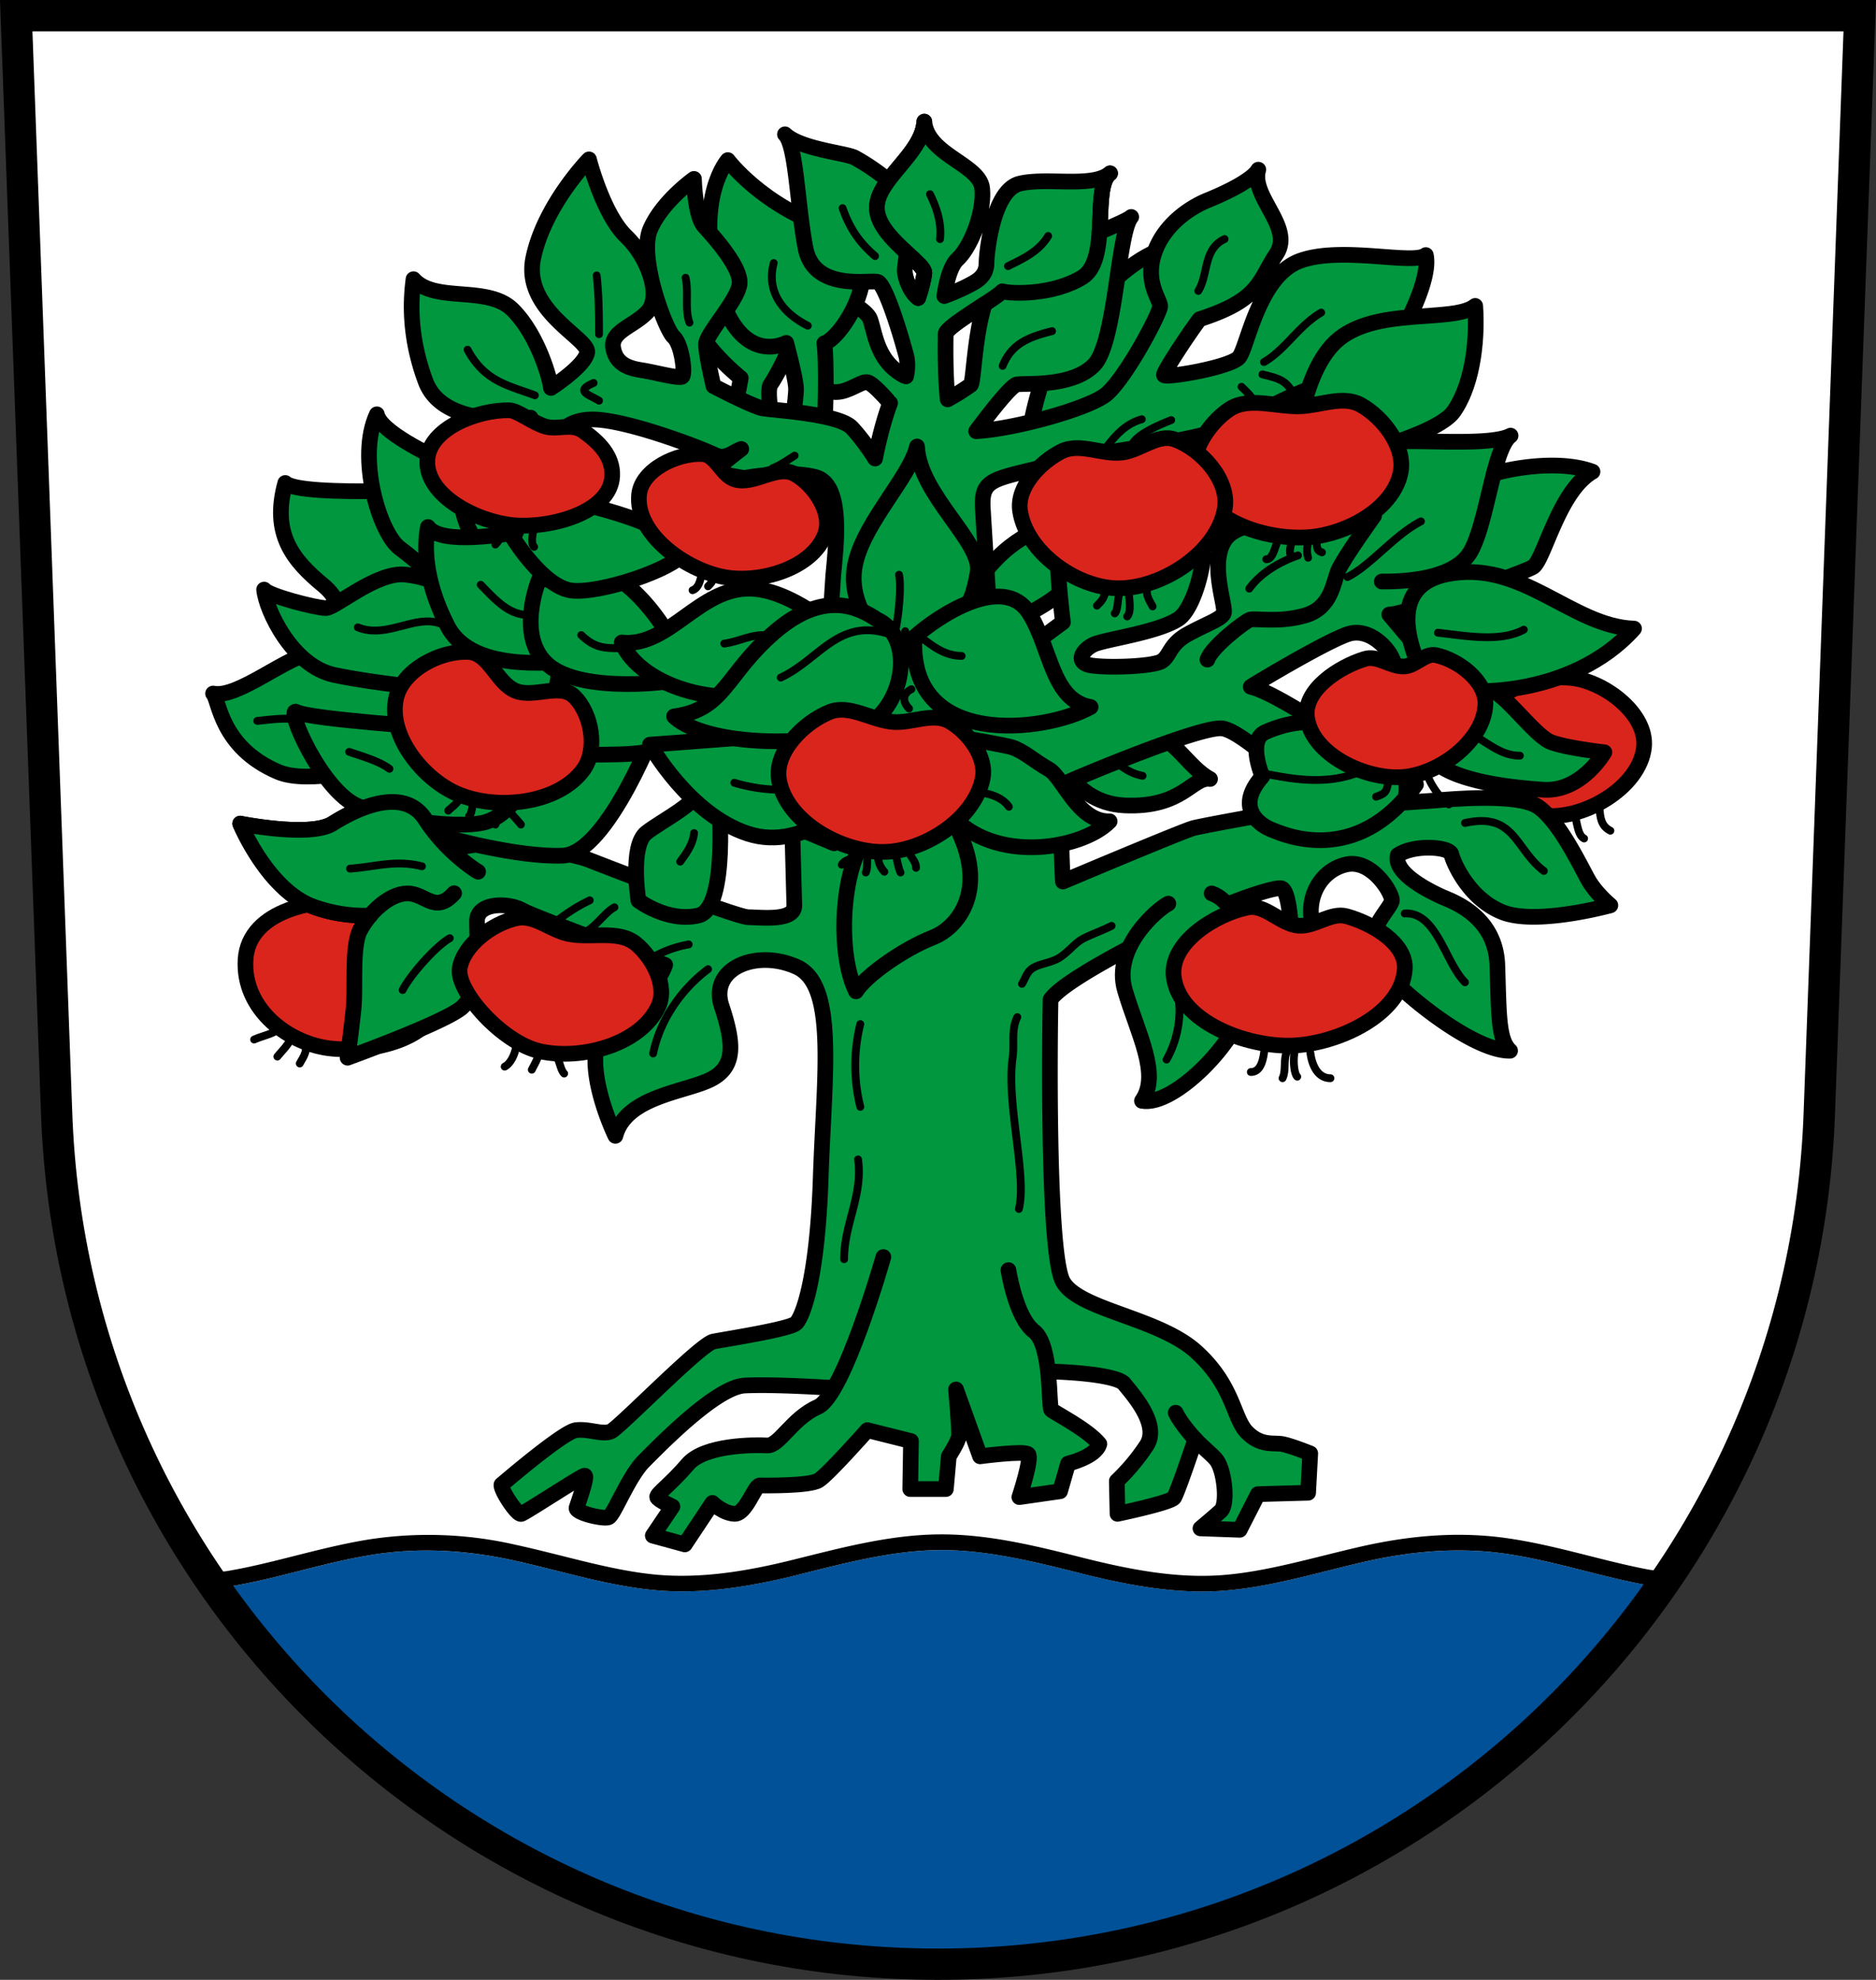 <svg xml:space="preserve" viewBox="0 0 31.75 33.5" xmlns="http://www.w3.org/2000/svg"><rect x="0" y="0" width="31.75" height="33.5" fill="#333333" stroke="none"/><path style="-inkscape-stroke:none" d="m31.475.265-.683 18.544c-.27 8.013-6.847 14.427-14.917 14.427S1.23 26.822.96 18.809L.275.265Z" color="#000" fill="#fff"/><path style="-inkscape-stroke:none;fill:#005198" d="M15.869 26.228c-.8.012-1.6.228-2.4.426-.8.198-1.6.327-2.4.251-.8-.075-1.6-.333-2.4-.507-.8-.174-1.6-.218-2.4-.086-.799.131-1.6.404-2.4.535-.015.003-.03.004-.046.006 2.813 3.827 7.383 6.263 12.052 6.263 4.678 0 9.255-2.447 12.067-6.284-.024-.004-.05-.007-.074-.012-.8-.147-1.6-.418-2.4-.532-.8-.113-1.6-.04-2.4.143-.799.185-1.6.433-2.4.487-.8.054-1.599-.1-2.399-.302-.8-.201-1.6-.399-2.4-.388z" color="#000" fill="#0f47af" paint-order="stroke fill markers"/><path style="-inkscape-stroke:none" d="M15.865 25.963c-.845.012-1.662.236-2.459.433-.785.195-1.556.318-2.312.247-.76-.072-1.552-.327-2.37-.505a6.604 6.604 0 0 0-2.498-.087c-.83.136-1.63.409-2.4.535h-.003l-.005.002c.006-.001-.004-.001-.03.002l-.444.059.266.36.332.003-.12-.159.048-.006c.8-.131 1.6-.404 2.4-.535.8-.132 1.6-.088 2.4.086.8.174 1.6.432 2.4.507.799.076 1.599-.053 2.399-.25.8-.199 1.6-.415 2.4-.427.8-.01 1.6.187 2.4.388.8.202 1.6.356 2.4.302.8-.054 1.6-.302 2.4-.487.8-.184 1.6-.256 2.4-.143.8.114 1.6.385 2.4.532.024.005.049.008.073.012-.039.054-.08.106-.12.16l.334-.003.254-.348-.424-.07c-.03-.006-.053-.007-.07-.01-.774-.143-1.577-.415-2.41-.534-.84-.12-1.673-.042-2.496.147-.813.187-1.602.429-2.36.48-.754.051-1.526-.095-2.316-.294-.801-.202-1.623-.409-2.469-.397z" color="#000" paint-order="stroke fill markers"/><path style="-inkscape-stroke:none" d="m0 0 .693 18.818C.968 26.972 7.665 33.5 15.875 33.5s14.907-6.528 15.182-14.682L31.75 0h-.275Zm.549.53H31.2l-.674 18.269c-.265 7.874-6.722 14.172-14.652 14.172-7.93 0-14.387-6.298-14.652-14.172z" color="#000"/><g stroke="#000" stroke-linecap="round" stroke-linejoin="round" stroke-miterlimit="24" paint-order="fill markers stroke"><path d="M26.64 11.477c.547.08 1.238.612 1.184 1.163-.07.699-1.074 1.274-1.766 1.152-.59-.104-1.209-.853-1.078-1.438.137-.61 1.04-.968 1.66-.877zM5.985 15.272c-.57-.085-1.776.105-1.829.962-.053.856.75 1.448 1.48 1.511.73.064 1.797-.18 1.86-.993.064-.814-.94-1.396-1.511-1.48z" fill="#da121a" stroke-width=".265" style="fill:#da251d"/><path d="M18.078 8.866c-.476 0-1.09.296-1.586 1.057-.497.761-.433 1.004-.433 1.004s1.406-.433 1.923-.93c.518-.497.096-1.131.096-1.131zm-.268 3.659s.24 1.058 1.223 1.103c.984.045 1.148-.492 1.446-.447-.373-.194-.626-.745-1.028-.76-.403-.015-1.64.104-1.64.104zm-.414-5.077s.135-.862.38-1.327c.243-.465 1.29-1.975 2.28-1.975.989 0-1.268 3.17-1.513 3.17-.244 0-1.147.132-1.147.132zm-2.033-.265s-.51-.66-.675-.714c-.165-.055-.683.549-.958-.26-.274-.808-.58-1.687-.58-1.687s1.475.581 1.577.88c.102.298.126.855.816 1.051" fill="#078930" stroke-width=".265" style="fill:#00973f"/><path d="m12.427 6.987.11-.589s-.926-.738-.824-1.264c.102-.525.652-1.499.652-1.499s1.083 1.405 1.106 1.758c.024.354-.36 1.02-.431 1.115-.071.094.039.69.039.69" fill="#078930" stroke-width=".265" style="fill:#00973f"/><path d="M13.354 7.442s.133-.706.117-.895c-.015-.188-.165-.745-.165-.745s-.816.447-1.177-1.02c-.36-1.468.189-2.073.189-2.073s.58.777 1.726 1.154c1.146.377.243 1.844-.094 1.946.047.252.024 1.547-.024 1.617" fill="#078930" stroke-width=".265" style="fill:#00973f"/><path d="M15.064 6.82c-.155.411-.254.938-.254.938s-.173-.283-.393-.52c-.22-.237-1.336-.297-1.509-.328-.173-.032-.833-.378-.833-.378s-.126-.534-.126-.707c0-.173.519-.723.566-1.006.047-.283-.44-.817-.597-.99-.157-.173-.173-.802-.173-.802s-.535.377-.739.849c-.087.2-.054.535.022.865a1.603 1.603 0 0 0-.43-.74c-.393-.376-.63-1.304-.63-1.304s-.754.77-.942 1.666c-.189.896.958 1.368.911 1.604-.047.235-.613.597-.613.597-.015-.157-.22-.896-.644-1.32-.424-.425-1.32-.11-1.682-.52-.031.252-.107.897.205 1.73.31.833 1.776.613 1.776.613l-.252.409.66.047s.063-.409.613-.425c.55-.015 1.809.462 2.107.603.172.081.297-.052.438-.104a8.216 8.216 0 0 0-.486.397l.535.094s.739-.14 1.21-.015c.472.126.346 1.147.298 1.666a75.98 75.98 0 0 0-.086 1.494l-.66.791.087 3.295c.007.278-.576.201-.777.201-.202 0-2.46-.877-2.72-.978-.258-.1-1.424-.302-1.913-.245-.139.017-.278.048-.416.075a2.93 2.93 0 0 1-.42-.51c-.37-.575-1.192-.165-1.57.074-.377.238-1.562 0-1.562 0s.45 1.086 1.199 1.39c.339.138.703.171 1 .164a1.346 1.346 0 0 0-.166.241c-.149.28-.077.976-.114 1.336-.037.36-.101.83-.101.83s1.557-.564 1.911-.83c.355-.266.279-1.165.279-1.481 0-.317.525-.317.766-.184.24.133 2.418.925 2.418.925s-.146.493-.867.93c-.722.437.025 1.962.025 1.962.177-.67 1.19-.74 1.614-.955.424-.216.393-.608.184-1.241-.21-.633.576-.969 1.266-.665.69.304.468 1.836.411 3.57-.057 1.734-.31 2.361-.418 2.462-.108.102-1.177.266-1.399.31-.221.045-1.589 1.456-1.734 1.52-.146.063-.373-.05-.595-.02-.221.032-1.257.923-1.257.923-.013.092.265.514.335.493.07-.02 1.015-.642 1.072-.646.057-.004-.107.454-.135.54-.03.085.45.2.54.163.09-.036.336-.687.597-.949.262-.262 1.224-1.256 1.707-1.28.483-.025 1.42.036 1.42.036l1.886-.245c2.35-.118 3.031.07 3.115.177.136.172.615.69.381 1.046a3.447 3.447 0 0 1-.504.603l.012.554s.895-.187.956-.273c.045-.062.251-.662.361-.987.143.151.29.263.357.349.136.172.197.75.074.861-.123.111-.344.296-.344.296l.664.024.308-.603.85-.024.036-.665s-.333-.135-.48-.16c-.148-.024-.357.037-.59-.197-.235-.234-.222-.788-.862-1.366-.64-.578-1.982-.702-2.253-1.182-.27-.48-.222-4.308-.21-4.775.136-.206.76-.57 1.327-.87l1.663-.738c.42-.17.837-.295.916-.274.159.043.173.906.173.906s.432.072.345-.345c-.086-.417.144-.863.576-.964.432-.1.777.475.777.604 0 .13-.533.576-.274 1.007.26.432 1.626 1.554 2.274 1.54-.202-.187-.188-.619-.216-1.453-.03-.835-.777-1.08-.935-1.151-.159-.072-.835-.388-.749-.705.274-.187.878-.144.907-.014.029.129.287.748.863.978.575.23 1.827-.115 1.827-.115s-.245-.202-.374-.432c-.13-.23-.49-.993-.85-1.237-.359-.245-1.596-.115-1.811-.1-.216.014-1.612.114-1.842.1-.23-.015-2 .316-2.173.36-.172.043-2.215.906-2.215.906s-.1-1.597.086-1.684c.187-.086 2.273-.964 2.619-.906.345.057 1.251.935 1.251.935l.921-.662s-1.252-.877-1.698-.978c.13-.086 1.41-.849 1.698-.906.288-.058.547.172.662.36.115.186.417 1.194.633 1.654.216.46 1.309.59 1.956.633.648.043 1.036-.633 1.036-.633s-.647-.072-.906-.173c-.259-.1-.734-.762-.978-.863-.245-.1-.878-.259-1.05-.46-.173-.201-.706-.835-.706-.835.202.015 2.245-.69 2.432-.805.187-.115.431-1.28 1.007-1.612-.504-.188-1.252-.087-1.67.033v-.001c.079-.303.165-.555.283-.642-.375.193-1.707.043-2.083.118-.288.058-.915.694-1.213 1.298l-.076.02c-.453.027-1.247-.021-1.47.34-.26.417.042 1.136-.015 1.237-.058.1-.288.172-.604.345-.317.173-.302.374-.446.46-.144.087-.878.116-1.18.072-.302-.043-.158-.273.043-.36.202-.086 1.08-.2 1.425-.43.345-.231.618-1.569.273-1.67-.345-.1-2.202.418-2.288.49-.086.071.058 1.237.058 1.237l-.331.245-.897-.138a375.97 375.97 0 0 1-.128-2.04c-.031-.561.231-.467 1.478-.811.434-.12 1.189-.192 2.116-.394.72-.156 1.32-.586 1.91-.798.589-.211 1.235-.203 1.25-.468.133-.095.854-1.305.744-1.808-.207.173-1.415-.157-2.122.095-.707.251-.896 1.461-1.038 1.634-.141.173-1.272.362-1.272.299s.392-.66.603-.943c1.028-.33.994-.645 1.298-1.1.305-.456-.44-.975-.304-1.43-.1.172-.513.377-.859.518-.346.141-.77.456-.912.927-.141.472.11.755.11.865 0 .11-.55 1.163-.896 1.477-.27.245-1.569.604-2.218.638.245-.329.595-.775.69-.791.152-.026.934.05 1.304-.329.37-.378.403-2.245.63-2.505-.04.04-.255.136-.537.256.029-.417.003-.862.179-.994-.299.251-1.053.063-1.525.173-.472.11-.566 1.226-.566 1.336 0 .11-.031.22-.172.314-.09.06-.326.176-.542.253.033-.222.098-.507.225-.624.22-.203.459-.794.415-1.2-.044-.405-.926-.563-.979-1.127-.023.372-.38.685-.609.996a3.67 3.67 0 0 0-.57-.388c-.157-.079-.911-.142-1.179-.393.19.188.205 1.163.346 1.918.142.754 1.1.534 1.226.58.126.048.377.85.487 1.274a.791.791 0 0 1-.01.323m.015-2.09c.161.148.298.268.294.345a2.198 2.198 0 0 1-.104.42c-.143-.102-.226-.36-.226-.46 0-.054.016-.169.036-.305zm-4.31.51c.106.431.282.842.36.911.142.126.205.645.142.676-.063.032-.472-.078-.676-.11-.204-.031-.44-.094-.487-.377-.048-.283.345-.362.581-.613.101-.108.12-.288.08-.488zm5.626.356c-.174.54-.187 1.32-.236 1.369a3.91 3.91 0 0 1-.39.244c-.048-.443-.034-1.02-.034-1.105 0-.084.375-.32.66-.508z" fill="#078930" stroke-width=".265" style="fill:#00973f"/><path d="M15.35 4.279c-.227-.209-.504-.474-.509-.758-.003-.16.08-.313.193-.467m.505 1.989c.05-.159.1-.333.104-.42.004-.077-.132-.196-.293-.344" fill="none" stroke-width=".265"/><path d="M15.643 4.623c.01-.185-.793-.617-.802-1.102-.008-.485.767-.908.802-1.463" fill="#078930" stroke-width=".265" style="fill:#00973f"/><path d="M16.005 5.652c0-.126.848-.597.958-.723.157.047.865.063 1.352-.236.487-.298.158-1.525.472-1.76" fill="none" stroke-width=".265"/><path d="M21.906 7.936s.05-1.543.698-2.152c.65-.608 1.99-.309 2.363-.608.034.468-.008 1.271-.361 1.783-.353.511-2.7.977-2.7.977zm5.749 2.7c-1.06-.035-1.897-1.175-3.166-.92-1.268.257-.337 1.822-.337 1.822.559.297 2.467.262 3.503-.902zm-16.507 1.546s-.85 2.266-1.625 2.296c-.775.03-1.982-.313-1.982-.313s.596-.88 1.028-1.49c.433-.612-2.877.804-3.86.387-.984-.418-.999-1.223-1.103-1.327.432.09 1.282-.67 1.744-.7.462-.03.626-.716.119-1.133-.507-.418-.88-.865-.641-1.73.268.254 2.981.09 3.726.075.746-.015 1.342.73 1.73 1.029.387.298.06 1.013-.09 1.237-.149.223.775.626.775.626l3.011.939.134 2.191-1.952-.82s.178 1.923-.343 2.042c-.522.12-1.014-.253-1.014-.253s-.149-.924.134-1.148c.284-.223.984-.551.954-.864-.03-.313-.745-1.044-.745-1.044z" fill="#078930" stroke-width=".265" style="fill:#00973f"/><path d="M7.586 9.976s-.224-.194-.716-.253c-.492-.06-1.192.566-1.356.566-.164 0-.97-.208-1.044-.313.03.343.477 1.297 1.193 1.446.715.15 1.729.239 1.729.239l.03.655s-2.192-.149-2.4-.268c-.209-.12.417 1.342 1.043 1.595.626.253 1.663.367 2.087.283 1.207-.238 1.505-3.503 1.371-4.024-.134-.522-.88-.567-1.326-.686-.448-.12-.388-1.252-.656-1.386-.269-.134-1.103-.522-1.163-.82-.343.73.045 2.012.388 2.266.343.253.82.7.82.7Z" fill="#078930" stroke-width=".265" style="fill:#00973f"/><path d="M9.896 11.169c-.373.015-1.893.268-2.325-.582-.433-.85-.373-1.445-.328-1.67.223.314 1.296.12 1.64.075.342-.044 1.58 1.267 1.58 1.267l2.31 1.819s-1.029.656-2.296.686c-1.267.03-2.176-.06-2.176-.06z" fill="#078930" stroke-width=".265" style="fill:#00973f"/><path d="M9.12 9.812s-.402.97.165 1.446c.566.477 2.131.298 2.325.209-.211-.915-1.11-1.798-1.356-1.73z" fill="#078930" stroke-width=".265" style="fill:#00973f"/><path d="M11.163 8.992c-.164-.178-1.58-.596-1.923-.536-.343.06-.551.656-.551.656s.506.82.983.88c.477.059 1.73-.359 1.908-.642.18-.283-.417-.358-.417-.358Zm3.369 4.442s-.88 1-1.878.671c-1-.328-1.655-1.505-1.655-1.505s2.728-.194 3.339-.284c.611-.089 2.593.269 2.787.328.194.06.388.239.626.373.239.134.492.894 1.029.88-.477.491-2.087.76-2.788-.239.85 1.282.254 2.027-.208 2.206-.462.179-1.118.626-1.297.91-.343-.686-.253-2.34.343-2.803.596-.462-.298-.537-.298-.537Zm.089-2.34s-1.028-1.103-1.908-1.133c-.88-.03-1.386.999-2.191.91.328.775 1.818 1.177 2.668.73.85-.447 1.431-.507 1.431-.507zm.518-.093c-.338-.254-.824-.814-.655-1.5.169-.688.909-1.428 1.036-1.946.042.825 1.12 1.628 1.025 2.135-.095.508-.17.761-1.036 1.364z" fill="#078930" stroke-width=".265" style="fill:#00973f"/><path d="M14.843 10.483c-.317-.211-.898-.507-1.734.212-.835.718-.835 1.31-1.701 1.427.602.57 2.822.528 3.382.074.56-.455.634-1.449.053-1.713zm.634.297c.391-.355 1.501-1.085 1.935-.413.375.581.38 1.48 1.046 1.596-.76.427-3.09.718-2.98-1.184z" fill="#078930" stroke-width=".265" style="fill:#00973f"/><path d="M9.135 17.787c.698.158 1.709-.11 2.008-.76.157-.34-.09-.82-.38-1.058-.3-.245-.774-.084-1.152-.169-.295-.066-.572-.328-.867-.264-.417.09-.897.457-.963.844-.067.386.719 1.265 1.354 1.407z" fill="#da121a" stroke-width=".265" style="fill:#da251d"/><path d="M6.263 15.493a2.571 2.571 0 0 1-1-.167c-.748-.304-1.198-1.39-1.198-1.39s1.185.238 1.563 0c.377-.239 1.198-.65 1.569-.073.37.576.894.887.894.887" fill="#078930" stroke-width=".265" style="fill:#00973f"/><path d="M7.685 15.114c-.323.361-.486-.003-.796.003-.31.006-.643.335-.791.614m13.8 8.173c.05.11.19.3.332.451m2.147-15.568c.374-.072.877-.058.877-.058s-.518.72-.604.921c-.086.202-.115.633-.56.763-.447.13-.85.043-.936.072-.086.028-.647.46-.72.676" fill="none" stroke-width=".265"/><path d="M19.773 15.29c-.173.086-.95.734-.734 1.467.216.734.604 1.425.288 1.87.547.101 1.626-1.02 1.74-1.654.264-.583-.06-1.689-.56-1.856" fill="#078930" stroke-width=".265" style="fill:#00973f"/><path d="M23.386 9.84c.257 0 1.235 0 1.514-.526.169-.318.27-.885.39-1.33" fill="none" stroke-width=".265"/><path d="M14.95 21.27s-.665 2.339-1.108 2.535c-.443.197-.652.665-.861.653-.21-.013-1.059-.013-1.342.32-.283.332-.53.504-.517.554.012.049.258.16.258.16l-.332.492.542.148.467-.702s.173.172.37.185c.197.012.344-.48.43-.48.087 0 .837.012.997-.086.16-.099.825-.85.825-.85l.739.185-.013.812h.603l.05-.554s.16-.246.172-.344c.012-.099-.05-.788-.05-.788l.407 1.132s.738-.098.812-.037c.074.062-.147.727-.147.727l.689-.099.135-.468s.468-.11.53-.332c-.197-.246-.764-.53-.813-.578-.05-.05.012-1.096-.295-1.33-.308-.234-.431-1.034-.431-1.034" fill="#078930" stroke-width=".265" style="fill:#00973f"/><path d="M19.864 16.519c.085.768 1.226 1.197 1.998 1.173.769-.024 1.857-.522 1.913-1.29.033-.442-.556-.778-.983-.898-.266-.075-.538.18-.814.159-.305-.023-.567-.37-.867-.307-.556.116-1.31.598-1.247 1.163z" fill="#da121a" stroke-width=".265" style="fill:#da251d"/><path d="M21.365 13.136s-.264-.613.053-.75c.317-.138 1.416-.57 2.547.888-1.014 1.416-2.262.835-2.43.771-.17-.063-.667-.348-.17-.909z" fill="#078930" stroke-width=".265" style="fill:#00973f"/><path d="M23.754 13.147c.617-.053 1.37-.618 1.385-1.237.01-.39-.453-.74-.835-.824-.183-.04-.342.175-.529.19-.229.018-.457-.195-.676-.127-.441.136-1.032.52-.98.979.074.638.995 1.074 1.635 1.019zM10.361 8.052c-.026.622-1.05.892-1.67.835-.606-.055-1.488-.491-1.459-1.1.027-.54.85-.853 1.385-.845.146.002.404.218.623.278.204.055.436-.065.629.072.246.174.507.413.492.76zm.455.318c-.067.664.78 1.272 1.437 1.394.61.114 1.501-.146 1.713-.729.13-.357-.185-.832-.518-1.015-.295-.162-.682.189-1.004.095-.227-.065-.325-.423-.56-.433-.424-.018-1.026.266-1.068.687Zm-4.112 3.445c-.14.625.447 1.365 1.036 1.617.666.286 1.71.175 2.135-.412.243-.337.14-.947-.159-1.237-.239-.231-.686.034-.993-.095-.314-.131-.443-.632-.783-.655-.486-.033-1.13.306-1.236.782zm6.479 1.375c.116.71 1.057 1.237 1.776 1.225.693-.011 1.53-.558 1.67-1.236.077-.367-.235-.787-.56-.973-.275-.157-.635.034-.951.01-.363-.026-.741-.305-1.078-.168-.441.179-.933.672-.857 1.141zM22 6.875c.344-.011.732-.191 1.031-.023.389.219.766.722.67 1.158-.134.61-.91 1.025-1.533 1.078-.711.06-1.69-.249-1.934-.92-.155-.426.19-.985.566-1.239.332-.224.8-.04 1.2-.054z" fill="#da121a" stroke-width=".265" style="fill:#da251d"/><path d="M17.264 8.644c.102.695.947 1.3 1.649 1.31.757.011 1.707-.614 1.818-1.363.07-.472-.399-.992-.848-1.155-.29-.105-.592.188-.898.222-.34.038-.72-.174-1.024-.018-.363.185-.757.6-.697 1.004z" fill="#da121a" stroke-width=".265" style="fill:#da251d"/><path d="M14.522 19.618c.084.62-.236 1.082-.236 1.688m.274-3.978a2.92 2.92 0 0 0 0 1.4m2.657-1.518c-.107.22-.046.453-.078.68-.112.783.245 2.003.105 2.566m.052-3.809c.056-.088.075-.182.157-.248.11-.088.317-.103.458-.183.168-.097.275-.262.432-.34.14-.071.316-.132.47-.21m-7.759 2.159c.114-.568.48-1.09.929-1.426m-1.008-.157a1.91 1.91 0 0 1 .68-.262m-2.329-.314a2.9 2.9 0 0 1 .655-.432m-.079.536c.18-.083.343-.34.497-.418m-2.787.523c-.25.144-.679.638-.798.877m-.89-2.054c.45-.034.767-.152 1.217-.04M5.91 12.722c.225.078.502.153.681.287m-2.237-.811c.21-.02.439-.055.64-.026m1.061-1.557c.508.207 1.012-.26 1.452-.04m.629-.68c.238.244.472.51.798.51m.903.341c.226.216.383.222.654.222m1.767-.078c.237-.032.425-.144.667-.144m.288.719c.661-.306.992-1.044 1.884-.72m.118-1.02c.041.186-.001.713-.078 1.02m1.138.354c-.309-.005-.5-.18-.706-.327m-.184.118c-.065-.07-.054-.124-.065-.21m-2.892 2.565a2.8 2.8 0 0 0 .85.118M7.913 5.917c.291.542.695.605 1.139.772m1.046-2.029c.037.331.04.661.04.995m-.092.825c-.328.14-.074.197.092.3m2.957-2.329c-.14.523.204.874.576 1.06M11.603 4.7c.055.245-.016.541.066.759m2.591-1.937c.127.358.29.585.55.811m.929-1.047c.118.237.202.505.17.76m1.831-.053c-.16.266-.434.388-.68.51m.746 1.1c-.416.103-.692.225-.837.588m3.756-2.146c-.364.17-.272.6-.445.877m2.08.367c-.384.224-.61.633-.968.837m.51.576c-.115-.278-.284-.303-.536-.367m-.157.432c-.045-.08-.14-.166-.197-.222m-1.688.549c-.347.096-.529.392-.693.59m1.191-.576c-.408.16-.732.344-.668.523m2.814 1.767c-.317.11-.639.302-.825.562m2.905-1.138c-.443.226-.852.746-1.243.942m1.531.942c.46.05 1.05.167 1.453-.052m-6.452 2.473c-.217-.042-.307-.136-.458-.222m2.578.196c.523.103 1.04.168 1.558-.04m1.963-.601c.262.162.466.327.745.327m-.929 1.138c.845-.186.847.445 1.335.812m-2.355.72c.539-.032.683.827 1.02 1.164m-4.881.118c.117.411.008.88-.17 1.19m-7.996-3.833c-.022.198-.132.34-.235.484m1.57-6.661c.126-.047.264-.146.367-.21M4.301 17.59c.106-.05.322-.1.38-.157m.013.445c.079-.096.17-.184.222-.288m.157.405c.044-.08.105-.166.105-.261m3.56-.04c-.023.15-.099.305-.197.354m.589-.249c-.022.111-.097.233-.13.301m.418-.222c.06.09.068.225.13.287m-1.727-4.737c-.045.149-.168.22-.235.288m.51-.196c-.142.049-.079.21-.157.288m.458-.223c.021.125.029.283-.013.367m6.176.484c-.075.094-.263.095-.313.196m.458-.209c-.054.096-.006.246-.053.34m.21-.34a.399.399 0 0 0 .105.327m.196-.275c.023.09.039.208.078.288m.157-.314c.046.093.105.14.105.235m5.902 3.023c-.02.224-.064.432-.236.432m.616-.353c-.07.135-.015.33-.079.458m.209-.471c-.037.167-.013.392.04.445m.222-.406c.023.192.115.432.34.432m4.554-4.62c.005.197.022.352.184.432m-.602-.248c.042.11.048.325.157.38m-2.657-1.1c.04.185.267.473.367.523m-.799-.431c.025.128.025.277-.026.38m-.196-.354c-.03.19-.046.22-.21.275m-4.187-3.468c.006.103.051.34-.026.418m-.131-.392c-.033.083-.019.28-.079.34m-.156-.432c-.002.168-.079.235-.145.301m.851-.301c-.031.133.056.244.091.314M21.68 9.07c-.103.092-.108.393-.249.393m.445-.314c-.035.071-.063.187-.026.262m.288-.223a.494.494 0 0 0 0 .249m.144-.301c.009.128-.006.177.091.21M8.541 8.848c-.031.145-.056.265-.157.366m.655-.301c-.015.094-.067.274 0 .34m2.839.446c-.02.1-.048.251-.157.288m.34-.171c-.012.032-.023.05-.078.105m-3.429 3.677c.04.131.217.286.262.354m6.569-1.963c-.12-.124-.107-.254.04-.327m1.269 1.766c.148.03.302.106.38.223" fill="none" stroke-width=".132"/></g></svg>